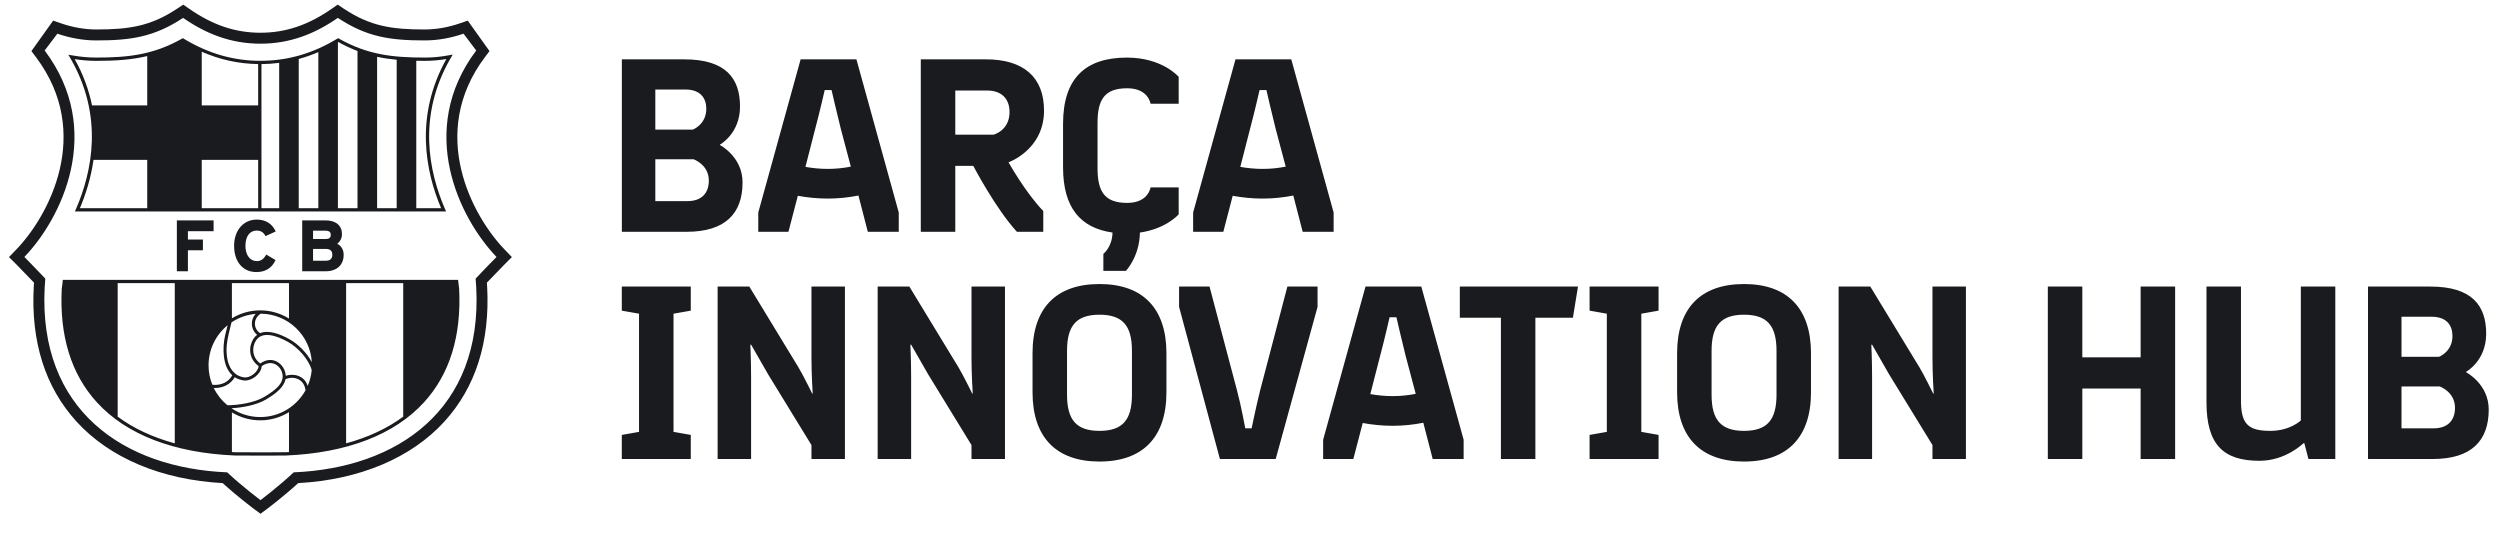 <svg width="139" height="30" viewBox="0 0 139 30" fill="none" xmlns="http://www.w3.org/2000/svg">
<g clip-path="url(#clip0_3397_37408)">
<path fill-rule="evenodd" clip-rule="evenodd" d="M26.965 3.174L27.216 2.84L26.007 1.147L25.573 1.296C24.923 1.521 24.245 1.639 23.616 1.639C21.789 1.639 20.592 1.461 19.119 0.486L18.774 0.258L18.435 0.493C17.132 1.398 15.875 1.82 14.481 1.82C13.087 1.82 11.831 1.398 10.527 0.493L10.188 0.258L9.842 0.486C8.37 1.461 7.173 1.639 5.346 1.639C4.716 1.639 4.039 1.521 3.389 1.296L2.955 1.147L1.746 2.84L1.997 3.174C5.195 7.423 2.688 12.024 0.916 13.862L0.5 14.294L0.925 14.716C1.152 14.945 1.556 15.364 1.89 15.714L1.89 15.736C1.889 15.748 1.889 15.759 1.888 15.769L1.888 15.777C1.887 15.811 1.886 15.841 1.879 15.896L1.876 15.935C1.712 19 2.511 21.523 4.25 23.435C6.093 25.462 8.974 26.674 12.381 26.861C13.225 27.629 14.082 28.267 14.12 28.296L14.484 28.566L14.848 28.294C14.886 28.266 15.738 27.629 16.581 26.861C19.988 26.674 22.869 25.462 24.712 23.435C26.45 21.523 27.249 19 27.086 15.935L27.082 15.896C27.076 15.841 27.075 15.811 27.074 15.778L27.074 15.769C27.073 15.762 27.073 15.755 27.073 15.747L27.073 15.73L27.072 15.714C27.406 15.364 27.81 14.945 28.038 14.716L28.461 14.294L28.046 13.862C26.274 12.024 23.767 7.423 26.965 3.174ZM26.444 15.492C26.46 15.655 26.462 15.728 26.465 15.788C26.466 15.84 26.468 15.883 26.478 15.967C26.841 22.799 22.082 26.024 16.33 26.262C15.452 27.084 14.483 27.806 14.483 27.806C14.483 27.806 13.511 27.084 12.631 26.262C6.88 26.024 2.121 22.799 2.485 15.967C2.494 15.885 2.496 15.843 2.498 15.791C2.5 15.731 2.502 15.659 2.519 15.492C2.189 15.143 1.643 14.573 1.356 14.286C3.418 12.144 5.825 7.248 2.484 2.808L3.189 1.873C3.858 2.103 4.6 2.248 5.346 2.248C7.263 2.248 8.571 2.06 10.18 0.994C11.45 1.877 12.83 2.429 14.481 2.429C16.133 2.429 17.512 1.877 18.783 0.994C20.392 2.06 21.7 2.248 23.616 2.248C24.362 2.248 25.105 2.103 25.773 1.873L26.478 2.808C23.137 7.248 25.544 12.144 27.607 14.286C27.319 14.573 26.773 15.143 26.444 15.492ZM61.023 9.349V6.839C61.023 5.528 61.418 4.908 62.673 4.908C63.857 4.908 63.97 5.768 63.97 5.768H65.535V4.273C65.535 4.273 64.633 3.202 62.659 3.202C60.361 3.202 59.106 4.343 59.106 6.882V9.307C59.106 11.534 60.064 12.676 61.855 12.93C61.841 13.734 61.347 14.115 61.347 14.115V15.06H62.602C62.602 15.06 63.364 14.256 63.378 12.93C64.859 12.719 65.535 11.915 65.535 11.915V10.421H63.97C63.97 10.421 63.857 11.281 62.673 11.281C61.418 11.281 61.023 10.66 61.023 9.349ZM46.742 7.135L47.306 9.264C46.883 9.349 46.46 9.391 46.023 9.391C45.6 9.391 45.177 9.349 44.782 9.278L45.332 7.135C45.572 6.247 45.854 5.006 45.854 5.006H46.235C46.235 5.006 46.517 6.247 46.742 7.135ZM49.971 12.888V11.816L47.617 3.3H44.515L42.16 11.816V12.888H43.837L44.359 10.886C44.895 10.984 45.459 11.041 46.023 11.041C46.601 11.041 47.166 10.984 47.729 10.871L48.251 12.888H49.971ZM38.565 8.856C38.565 8.856 39.411 9.152 39.411 10.04C39.411 10.745 39.002 11.182 38.227 11.182H36.436V8.856H38.565ZM36.436 7.206V4.978H38.114C38.946 4.978 39.27 5.457 39.27 6.05C39.27 6.924 38.523 7.206 38.523 7.206H36.436ZM38.171 12.888C40.342 12.888 41.286 11.859 41.286 10.139C41.286 8.715 40.032 8.066 40.032 8.066V8.038C40.032 8.038 41.145 7.432 41.145 5.923C41.145 4.343 40.342 3.3 38.044 3.3H34.575V12.888H38.171ZM55.242 7.488C55.242 7.488 56.13 7.262 56.13 6.232C56.13 5.471 55.666 5.034 54.89 5.034H53.114V7.488H55.242ZM56.074 9.024C56.074 9.024 57.019 10.716 58.006 11.732V12.888H56.54C55.341 11.576 54.114 9.222 54.114 9.222H53.114V12.888H51.196V3.3H54.82C56.906 3.3 58.048 4.287 58.048 6.148C58.048 8.333 56.074 9.024 56.074 9.024ZM71.485 9.264L70.92 7.135C70.695 6.247 70.413 5.006 70.413 5.006H70.032C70.032 5.006 69.75 6.247 69.511 7.135L68.961 9.278C69.356 9.349 69.779 9.391 70.201 9.391C70.639 9.391 71.062 9.349 71.485 9.264ZM74.15 11.816V12.888H72.429L71.907 10.871C71.344 10.984 70.779 11.041 70.201 11.041C69.638 11.041 69.074 10.984 68.538 10.886L68.016 12.888H66.338V11.816L68.693 3.3H71.795L74.15 11.816ZM37.448 24.012V17.441L38.407 17.272V15.933H34.572V17.272L35.53 17.441V24.012L34.572 24.181V25.521H38.407V24.181L37.448 24.012ZM39.9 15.933H41.662L44.398 20.431C44.623 20.797 45.159 21.883 45.159 21.883H45.187C45.187 21.883 45.117 20.854 45.117 19.909V15.933H46.978V25.521H45.117V24.745L42.706 20.811L41.761 19.162H41.719C41.719 19.162 41.761 20.036 41.761 20.98V25.521H39.9V15.933ZM50.56 15.933H48.798V25.521H50.659V20.98C50.659 20.036 50.617 19.162 50.617 19.162H50.659L51.604 20.811L54.015 24.745V25.521H55.876V15.933H54.015V19.909C54.015 20.854 54.085 21.883 54.085 21.883H54.057C54.057 21.883 53.521 20.797 53.296 20.431L50.56 15.933ZM61.132 23.956C62.401 23.956 62.936 23.363 62.936 21.953V19.5C62.936 18.09 62.401 17.498 61.132 17.498C59.863 17.498 59.327 18.09 59.327 19.5V21.953C59.327 23.363 59.863 23.956 61.132 23.956ZM57.409 19.641C57.409 17.145 58.706 15.792 61.132 15.792C63.543 15.792 64.854 17.145 64.854 19.641V21.813C64.854 24.294 63.557 25.662 61.132 25.662C58.72 25.662 57.409 24.308 57.409 21.813V19.641ZM73.256 17.061V15.933H71.578L70.069 21.685C69.844 22.574 69.59 23.815 69.59 23.815H69.237C69.237 23.815 69.012 22.574 68.772 21.685L67.25 15.933H65.557V17.061L67.827 25.521H70.929L73.256 17.061ZM78.714 21.897L78.149 19.768C77.924 18.88 77.642 17.639 77.642 17.639H77.261C77.261 17.639 76.979 18.88 76.74 19.768L76.19 21.911C76.585 21.982 77.007 22.024 77.43 22.024C77.868 22.024 78.291 21.982 78.714 21.897ZM81.378 24.449V25.521H79.658L79.136 23.504C78.573 23.617 78.008 23.674 77.43 23.674C76.867 23.674 76.302 23.617 75.767 23.519L75.245 25.521H73.567V24.449L75.922 15.933H79.024L81.378 24.449ZM85.367 17.667H87.454L87.736 15.933H81.166V17.667H83.45V25.521H85.367V17.667ZM91.257 17.441V24.012L92.216 24.181V25.521H88.381V24.181L89.34 24.012V17.441L88.381 17.272V15.933H92.216V17.272L91.257 17.441ZM98.774 21.953C98.774 23.363 98.238 23.956 96.969 23.956C95.7 23.956 95.164 23.363 95.164 21.953V19.5C95.164 18.09 95.7 17.498 96.969 17.498C98.238 17.498 98.774 18.09 98.774 19.5V21.953ZM96.969 15.792C94.543 15.792 93.247 17.145 93.247 19.642V21.813C93.247 24.308 94.558 25.662 96.969 25.662C99.394 25.662 100.691 24.294 100.691 21.813V19.642C100.691 17.145 99.38 15.792 96.969 15.792ZM102.227 15.933H103.989L106.726 20.431C106.951 20.797 107.486 21.883 107.486 21.883H107.515C107.515 21.883 107.445 20.854 107.445 19.909V15.933H109.305V25.521H107.445V24.745L105.033 20.811L104.088 19.162H104.046C104.046 19.162 104.088 20.036 104.088 20.98V25.521H102.227V15.933ZM119.019 25.521H120.937V15.933H119.019V19.867H115.777V15.933H113.859V25.521H115.777V21.601H119.019V25.521ZM129.843 15.933V25.521H128.349L128.123 24.647H128.067C128.067 24.647 127.094 25.62 125.627 25.62C123.625 25.62 122.68 24.732 122.68 22.363V15.933H124.598V22.264C124.598 23.575 124.993 23.956 126.234 23.956C127.334 23.956 127.926 23.378 127.926 23.378V15.933H129.843ZM135.652 21.488C135.652 21.488 136.498 21.785 136.498 22.673C136.498 23.378 136.089 23.815 135.314 23.815H133.523V21.488H135.652ZM133.523 19.838V17.611H135.2C136.033 17.611 136.357 18.09 136.357 18.683C136.357 19.557 135.61 19.838 135.61 19.838H133.523ZM135.257 25.521C137.429 25.521 138.373 24.491 138.373 22.771C138.373 21.347 137.118 20.698 137.118 20.698V20.67C137.118 20.67 138.232 20.064 138.232 18.555C138.232 16.976 137.429 15.933 135.13 15.933H131.661V25.521H135.257ZM3.461 15.843C3.469 15.791 3.476 15.741 3.484 15.643L3.491 15.56H25.471L25.478 15.643C25.486 15.748 25.494 15.798 25.503 15.854L25.503 15.857C25.51 15.903 25.519 15.956 25.528 16.042C25.662 18.675 25.006 20.8 23.577 22.366C21.94 24.163 19.287 25.186 15.905 25.326C15.553 25.332 15.181 25.333 14.788 25.333C14.313 25.333 13.807 25.33 13.276 25.327L13.189 25.327L13.06 25.326C9.675 25.186 7.021 24.163 5.384 22.366C3.956 20.8 3.3 18.675 3.433 16.048C3.443 15.954 3.452 15.901 3.459 15.854L3.461 15.843ZM11.954 21.572C11.931 21.572 11.908 21.571 11.884 21.57C12.066 21.943 12.326 22.271 12.643 22.531C13.243 22.536 14.164 22.385 14.691 22.07C15.374 21.664 15.904 21.229 15.653 20.627C15.525 20.322 15.102 19.97 14.553 20.358C14.518 20.808 13.963 21.204 13.564 21.154C13.362 21.128 13.193 21.064 13.052 20.972C12.828 21.354 12.427 21.572 11.954 21.572ZM16.016 25.137L16.04 25.136L16.068 25.134V22.915C15.603 23.202 15.055 23.371 14.469 23.371C13.893 23.371 13.354 23.207 12.894 22.929V25.134L12.917 25.135L12.956 25.138C12.992 25.14 13.028 25.142 13.064 25.144L13.19 25.145L13.377 25.146C14.307 25.15 15.155 25.155 15.9 25.143C15.939 25.142 15.978 25.14 16.016 25.137ZM12.865 22.697C13.323 23.007 13.875 23.188 14.469 23.188C15.553 23.188 16.496 22.587 16.986 21.701C16.9 20.992 16.226 20.909 15.874 21.086C15.779 21.567 15.264 21.928 14.779 22.217C14.279 22.516 13.472 22.67 12.865 22.697ZM15.889 20.893C16.278 20.757 16.912 20.846 17.108 21.455C17.226 21.181 17.302 20.887 17.331 20.577C17.167 19.983 16.577 19.326 16.014 19.011C15.321 18.623 14.561 18.412 14.227 18.941C14.012 19.281 13.982 19.843 14.469 20.209C15.13 19.751 15.658 20.196 15.811 20.561C15.859 20.677 15.883 20.788 15.889 20.893ZM22.419 15.742H19.244V24.65C20.474 24.315 21.541 23.817 22.419 23.165V15.742ZM16.098 18.863C16.571 19.127 17.067 19.621 17.338 20.14C17.248 18.641 16.011 17.452 14.494 17.44C14.041 17.737 14.103 18.299 14.462 18.523C14.937 18.325 15.596 18.581 16.098 18.863ZM16.068 15.742H12.894V17.698C13.354 17.419 13.893 17.256 14.469 17.256C15.055 17.256 15.603 17.425 16.068 17.712V15.742ZM14.297 18.615C13.955 18.343 13.886 17.812 14.218 17.451C13.723 17.493 13.263 17.662 12.871 17.924C12.847 18.03 12.821 18.135 12.795 18.238C12.69 18.66 12.588 19.068 12.595 19.52C12.606 20.28 12.92 20.899 13.585 20.984C13.896 21.023 14.346 20.693 14.382 20.356C13.793 19.926 13.83 19.251 14.083 18.851C14.145 18.752 14.217 18.675 14.297 18.615ZM12.606 18.282C12.623 18.217 12.64 18.151 12.657 18.082C12.009 18.61 11.596 19.413 11.596 20.314C11.596 20.694 11.67 21.058 11.804 21.39C11.852 21.398 11.903 21.401 11.954 21.401C12.379 21.401 12.726 21.204 12.916 20.866C12.364 20.363 12.363 19.345 12.511 18.667C12.538 18.54 12.571 18.415 12.606 18.282ZM9.717 15.742H6.543V23.165C7.421 23.817 8.488 24.315 9.717 24.65V15.742ZM4.219 11.632L4.163 11.759H24.804L24.747 11.632C23.851 9.575 23.179 6.444 25.072 3.205L25.173 3.031L24.976 3.07C24.519 3.158 24.062 3.201 23.618 3.201C21.775 3.201 20.404 3.028 18.846 2.148L18.799 2.122L18.754 2.15C17.385 2.978 15.987 3.381 14.48 3.381C12.977 3.381 11.582 2.978 10.213 2.15L10.168 2.122L10.121 2.148C8.563 3.028 7.191 3.201 5.348 3.201C4.918 3.201 4.463 3.16 3.994 3.076L3.8 3.042L3.899 3.213C5.788 6.446 5.116 9.575 4.219 11.632ZM23.145 3.379C23.299 3.382 23.456 3.384 23.618 3.384C24.011 3.384 24.413 3.35 24.817 3.283C23.044 6.462 23.656 9.518 24.525 11.577H23.145V3.379ZM20.967 3.158C21.32 3.235 21.681 3.288 22.056 3.322V11.577H20.967V3.158ZM18.788 2.341L18.794 2.338C18.797 2.337 18.799 2.335 18.802 2.333C19.168 2.537 19.524 2.702 19.877 2.837V11.577H18.788V2.341ZM16.61 3.279C16.978 3.178 17.341 3.052 17.7 2.897V11.577H16.61V3.279ZM14.537 3.565C14.871 3.561 15.198 3.536 15.522 3.496V11.577H14.537V3.565ZM11.217 2.876C12.227 3.32 13.263 3.546 14.354 3.563V5.86H11.217V2.876ZM11.217 8.889H14.354V11.577H11.217V8.889ZM8.186 11.577H4.442C4.767 10.806 5.057 9.894 5.199 8.889H8.186V11.577ZM4.153 3.288C4.566 3.353 4.967 3.384 5.348 3.384C6.406 3.384 7.312 3.328 8.186 3.117V5.86H5.116C4.946 5.023 4.64 4.16 4.153 3.288ZM11.876 12.253V12.856H10.448V13.318H11.282V13.916H10.448V15.084H9.833V12.253H11.876ZM14.269 12.82C14.492 12.82 14.649 12.912 14.749 13.105L14.761 13.129L15.331 12.868L15.317 12.841C15.118 12.428 14.758 12.209 14.276 12.209C13.534 12.209 13.016 12.809 13.016 13.668C13.016 14.555 13.504 15.127 14.257 15.127C14.749 15.127 15.103 14.912 15.309 14.485L15.321 14.461L14.805 14.154L14.788 14.179C14.642 14.426 14.503 14.517 14.273 14.517C13.898 14.517 13.646 14.177 13.646 13.668C13.646 13.146 13.884 12.82 14.269 12.82ZM18.104 12.253C18.673 12.253 19.013 12.539 19.013 13.016C19.013 13.236 18.918 13.428 18.75 13.55C18.977 13.671 19.108 13.891 19.108 14.16C19.108 14.738 18.727 15.084 18.092 15.084H16.803V12.253H18.104ZM18.081 12.825H17.406V13.29H18.108C18.298 13.29 18.391 13.215 18.391 13.059C18.391 12.95 18.356 12.825 18.081 12.825ZM17.406 14.497H18.111C18.351 14.497 18.477 14.384 18.477 14.168C18.477 13.944 18.361 13.841 18.111 13.841H17.406V14.497Z" fill="#191B1E"/>
</g>
<defs>
<clipPath id="clip0_3397_37408">
<rect width="138" height="29.192" fill="white" transform="translate(0.5)"/>
</clipPath>
</defs>
</svg>
